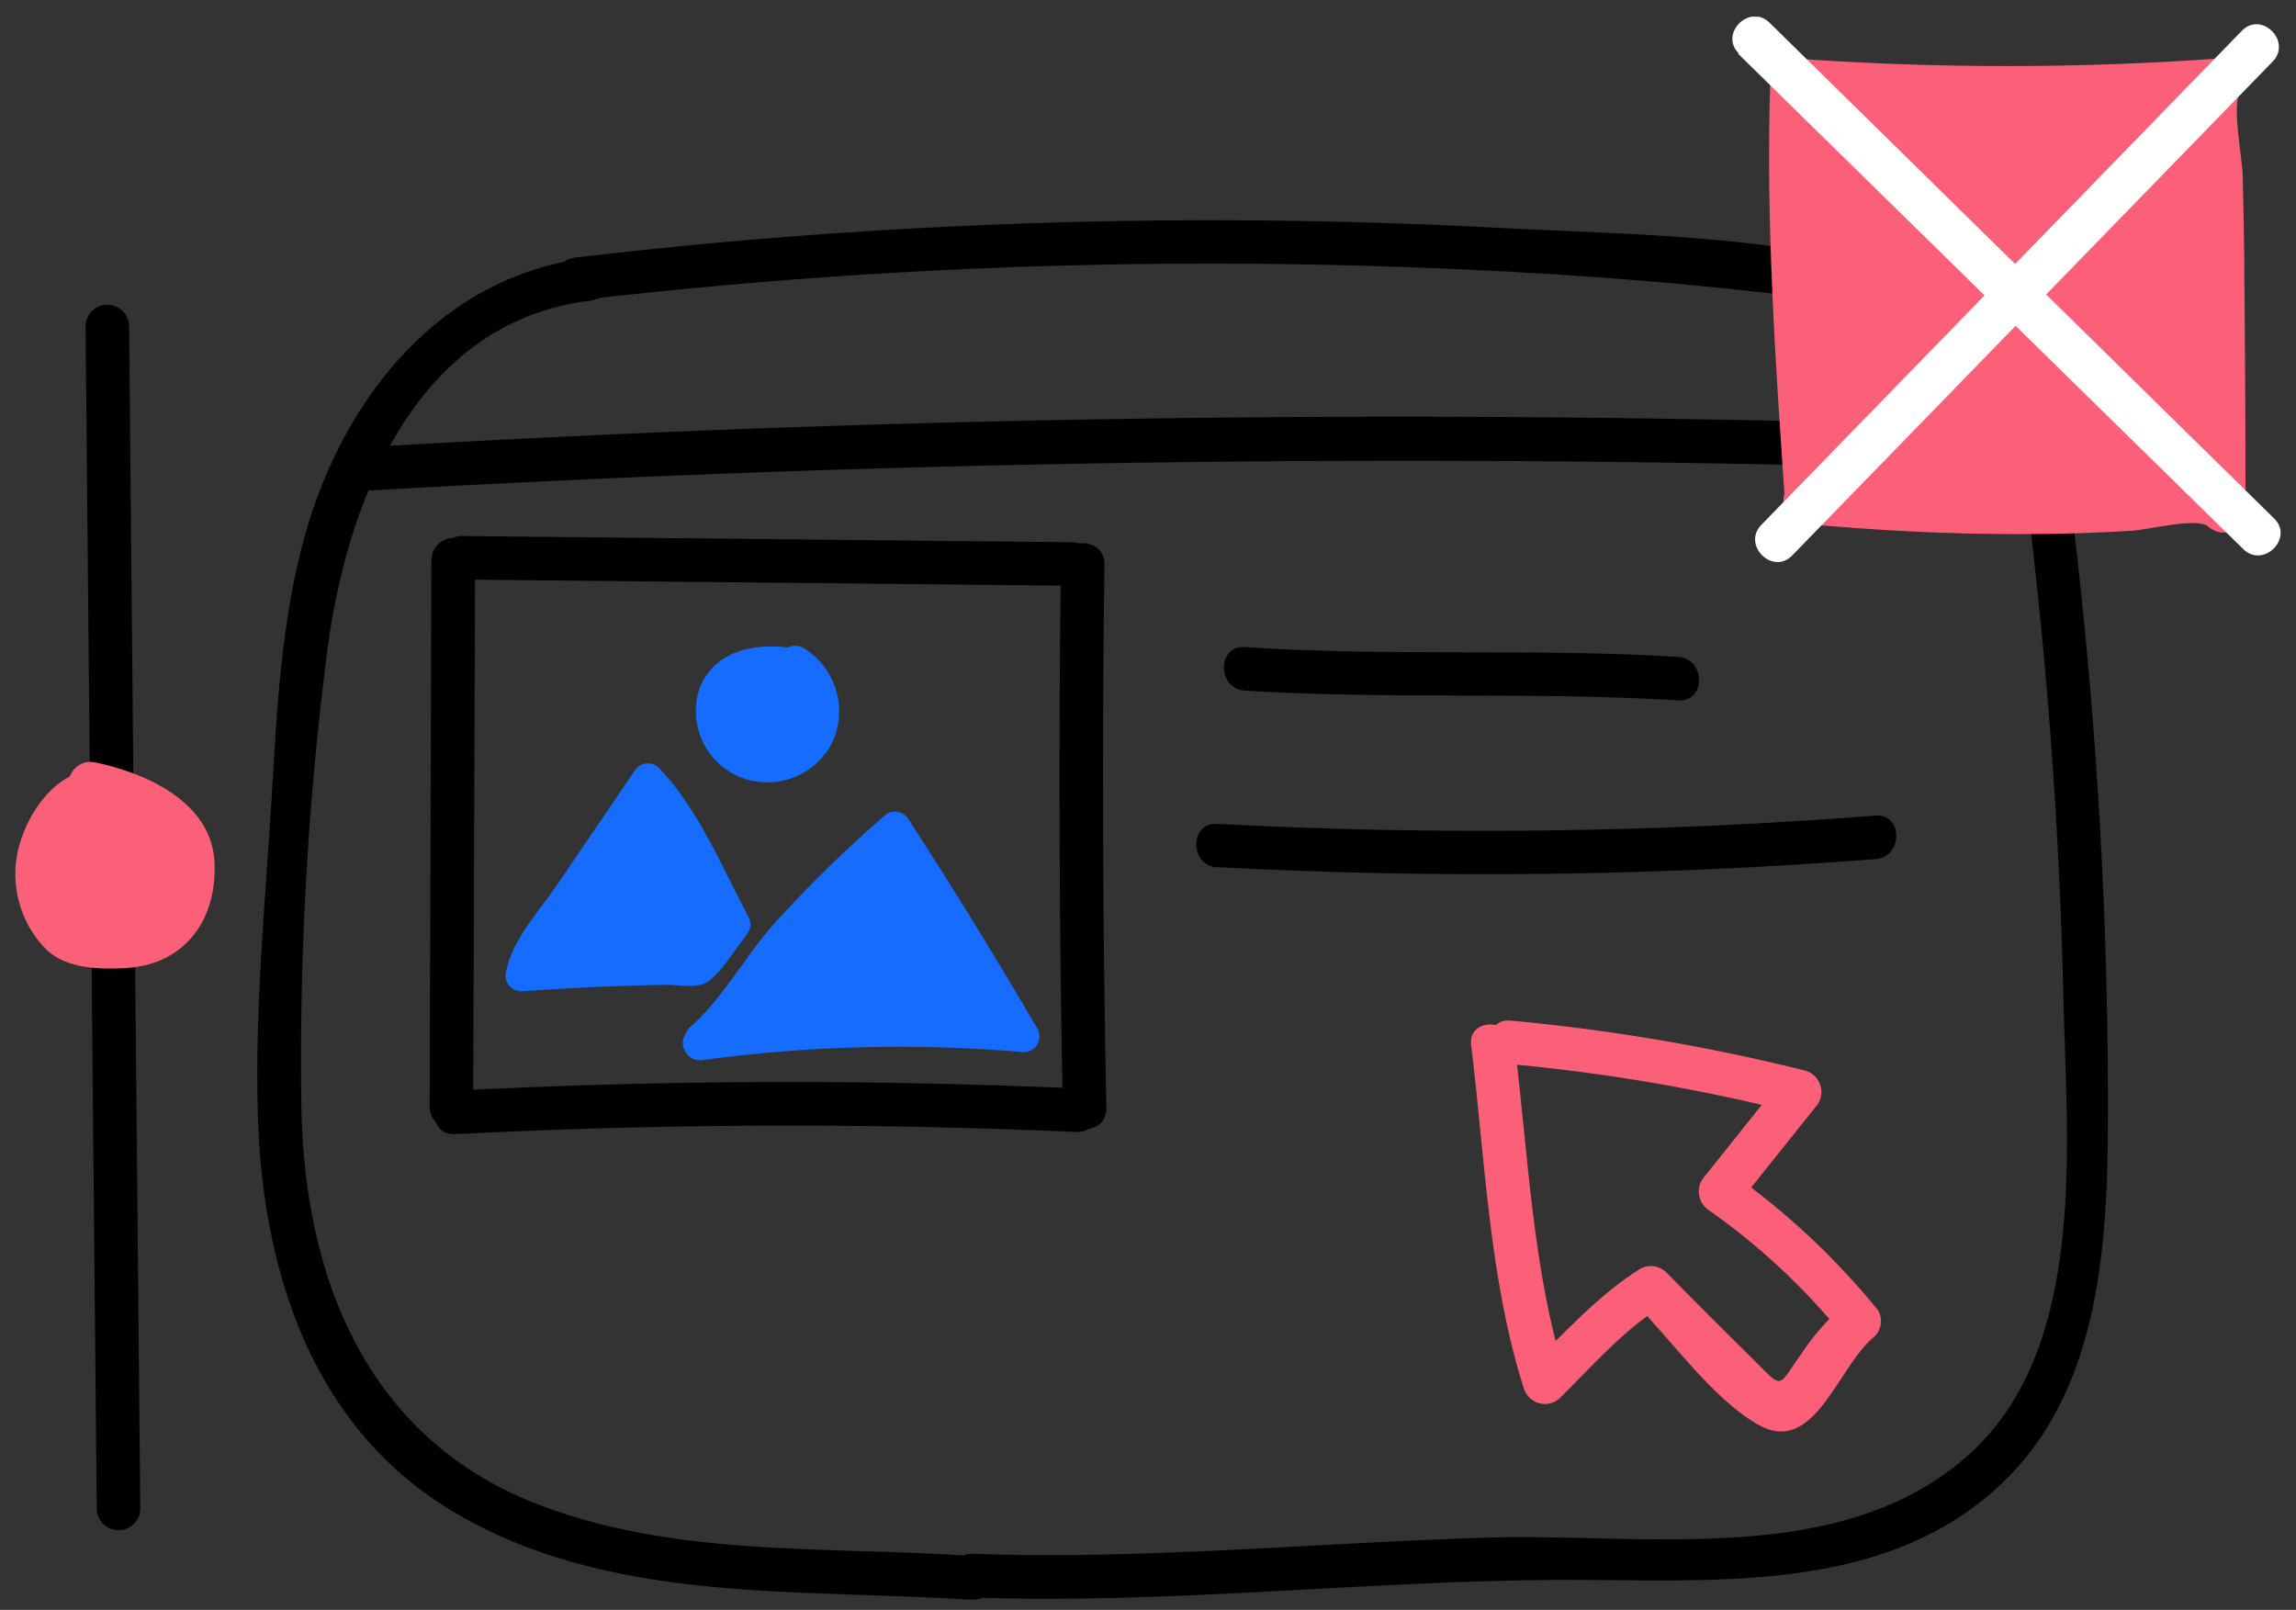 <svg xmlns="http://www.w3.org/2000/svg" width="87" height="61" viewBox="0 0 87 61" fill="none"><rect x="0" y="0" width="87" height="61" fill="#333333" stroke="none"/><g clip-path="url(#clip0_504_800)"><path d="M3.242 12.307L3.666 57.221C3.683 57.428 3.777 57.621 3.93 57.762C4.082 57.904 4.283 57.982 4.491 57.982C4.699 57.982 4.899 57.904 5.052 57.762C5.204 57.621 5.298 57.428 5.315 57.221L4.891 12.307C4.875 12.1 4.78 11.906 4.628 11.765C4.475 11.624 4.275 11.546 4.067 11.546C3.859 11.546 3.658 11.624 3.506 11.765C3.353 11.906 3.259 12.1 3.242 12.307V12.307Z" fill="black"></path><path d="M3.797 29.993C3.713 29.955 3.62 29.94 3.528 29.949C3.436 29.958 3.349 29.991 3.274 30.046C2.848 30.259 2.472 30.56 2.17 30.928C1.868 31.297 1.646 31.724 1.52 32.184C1.394 32.643 1.365 33.124 1.436 33.595C1.508 34.066 1.677 34.517 1.934 34.918C2.111 35.217 2.366 35.461 2.672 35.625C3.019 35.775 3.393 35.849 3.771 35.845C4.734 35.902 5.817 35.913 6.514 35.243C6.929 34.778 7.188 34.194 7.252 33.573C7.399 32.969 7.338 32.333 7.079 31.767C6.912 31.503 6.699 31.271 6.451 31.082C5.574 30.363 4.527 29.882 3.41 29.684" fill="#FC6078"></path><path d="M4.017 29.198C2.07 28.868 0.62 31.291 0.583 32.987C0.564 33.55 0.663 34.11 0.872 34.632C1.081 35.155 1.396 35.629 1.798 36.023C2.557 36.698 3.719 36.729 4.682 36.687C6.964 36.588 8.241 34.897 8.126 32.642C8.01 30.386 5.509 29.281 3.614 28.889C2.567 28.674 2.138 30.26 3.179 30.459C4.221 30.658 5.441 31.045 6.095 31.856C6.749 32.668 6.54 34.562 5.367 34.934C4.32 35.269 2.803 35.112 2.384 33.95C2.267 33.622 2.217 33.273 2.237 32.926C2.257 32.578 2.346 32.237 2.499 31.924C2.625 31.673 3.253 30.715 3.577 30.773C4.624 30.951 5.064 29.36 4.017 29.203V29.198Z" fill="#FC6078"></path><path d="M76.713 18.185C77.54 24.649 78.031 31.151 78.183 37.666C78.299 43.146 79.157 50.971 74.656 55.069C69.84 59.456 62.309 58.079 56.337 58.262C49.82 58.461 43.325 59.11 36.798 58.874C36.654 58.877 36.513 58.917 36.388 58.99C36.264 59.063 36.161 59.167 36.089 59.292C36.017 59.417 35.98 59.559 35.979 59.703C35.978 59.847 36.015 59.989 36.086 60.115L36.144 60.204L36.876 58.958C31.26 58.571 25.361 59.042 20.038 56.865C13.904 54.316 11.591 48.49 11.423 42.178C11.327 36.446 11.638 30.714 12.355 25.026C13.04 19.179 15.673 12.197 22.373 11.391C23.419 11.271 23.461 9.758 22.373 9.742H21.802V11.391C31.702 10.231 41.673 9.789 51.636 10.067C56.499 10.208 61.377 10.486 66.213 11.02C68.464 11.266 71.489 11.459 73.541 12.647C75.791 13.961 76.388 17.599 77.032 19.928C77.115 20.105 77.259 20.246 77.436 20.327C77.614 20.408 77.815 20.424 78.003 20.371C78.191 20.318 78.354 20.201 78.464 20.039C78.574 19.878 78.623 19.683 78.602 19.488C77.555 15.777 76.744 11.941 72.787 10.59C67.778 8.879 61.921 8.91 56.692 8.628C45.051 8.018 33.38 8.397 21.802 9.758C20.755 9.879 20.713 11.391 21.802 11.407H22.373V9.758C16.746 10.418 13.056 14.992 11.57 20.226C10.654 23.471 10.491 26.895 10.293 30.244C10.052 34.206 9.654 38.2 9.769 42.173C9.926 48.124 11.81 54.091 17.18 57.283C23.09 60.806 30.266 60.173 36.871 60.623C37.015 60.62 37.156 60.581 37.281 60.507C37.405 60.434 37.508 60.33 37.58 60.205C37.651 60.08 37.689 59.938 37.69 59.794C37.691 59.65 37.654 59.508 37.583 59.382L37.525 59.293L36.819 60.529C44.183 60.795 51.505 59.916 58.865 59.864C64.596 59.827 71.28 60.523 75.818 56.242C79.838 52.458 79.885 46.391 79.874 41.272C79.847 33.554 79.341 25.846 78.361 18.19C78.231 17.143 76.582 17.143 76.713 18.19V18.185Z" fill="black"></path><path d="M13.318 18.625C34.428 17.39 55.56 17.135 76.713 17.86C77.76 17.897 77.76 16.248 76.713 16.212C55.578 15.458 34.446 15.713 13.318 16.976C12.271 17.039 12.271 18.688 13.318 18.625Z" fill="black"></path><path d="M47.161 26.167C52.631 26.512 58.121 26.198 63.596 26.539C64.643 26.607 64.643 24.968 63.596 24.89C58.121 24.55 52.631 24.89 47.161 24.518C46.114 24.45 46.114 26.088 47.161 26.167Z" fill="black"></path><path d="M46.114 32.856C54.431 33.297 62.767 33.195 71.07 32.553C72.117 32.474 72.117 30.825 71.07 30.904C62.767 31.55 54.431 31.655 46.114 31.218C45.068 31.16 45.068 32.788 46.114 32.867V32.856Z" fill="black"></path><path d="M67.925 3.027C73.338 3.441 78.774 3.441 84.187 3.027L84.093 3.195C84.229 8.586 84.29 13.977 84.276 19.368L83.894 19.049C78.737 19.535 73.546 19.526 68.391 19.023L68.485 19.085C68.101 13.799 67.911 8.504 67.914 3.2L67.925 3.027Z" fill="#FC6078"></path><path d="M67.925 3.849C73.338 4.239 78.773 4.239 84.187 3.849L83.475 2.609C83.275 3.106 83.212 3.648 83.292 4.179C83.292 5.864 83.365 7.549 83.391 9.235C83.44 12.599 83.461 15.968 83.454 19.342L84.847 18.787C83.339 17.547 80.56 18.494 78.712 18.552C75.263 18.644 71.81 18.527 68.375 18.201C67.49 18.117 67.328 19.321 67.956 19.74L68.05 19.802C68.176 19.875 68.318 19.913 68.463 19.913C68.608 19.913 68.75 19.876 68.876 19.803C69.001 19.731 69.106 19.628 69.178 19.503C69.251 19.377 69.29 19.235 69.291 19.091C68.924 13.773 68.548 8.361 68.731 3.027C68.767 1.98 67.119 1.98 67.082 3.027C66.899 8.361 67.276 13.773 67.642 19.091L68.883 18.379L68.788 18.316L68.375 19.849C71.123 20.101 73.876 20.247 76.639 20.237C78.035 20.237 79.415 20.195 80.78 20.111C81.376 20.08 83.261 19.588 83.679 19.954C83.797 20.064 83.943 20.137 84.101 20.166C84.259 20.194 84.421 20.177 84.57 20.116C84.718 20.055 84.846 19.952 84.938 19.82C85.029 19.689 85.081 19.534 85.087 19.373C85.087 16.505 85.073 13.64 85.045 10.779C85.045 9.434 85.009 8.083 84.983 6.738C84.983 6.005 84.548 4.053 84.883 3.451C84.954 3.326 84.991 3.184 84.99 3.039C84.99 2.895 84.952 2.754 84.88 2.629C84.808 2.504 84.705 2.399 84.581 2.326C84.457 2.253 84.316 2.213 84.171 2.211C78.758 2.601 73.323 2.601 67.909 2.211C66.862 2.122 66.868 3.776 67.925 3.849Z" fill="#FC6078"></path><path d="M65.862 2.038L85.004 20.807C85.762 21.551 86.93 20.389 86.171 19.645L67.051 0.86C66.297 0.117 65.13 1.279 65.889 2.028L65.862 2.038Z" fill="white"></path><path d="M84.951 1.164L66.742 19.886C65.999 20.645 67.166 21.812 67.909 21.048L86.118 2.331C86.856 1.572 85.694 0.405 84.951 1.164Z" fill="white"></path><path d="M55.745 39.592C56.269 43.874 56.425 48.49 57.739 52.599C57.779 52.736 57.854 52.861 57.957 52.962C58.059 53.062 58.186 53.134 58.324 53.17C58.463 53.207 58.608 53.208 58.747 53.172C58.886 53.136 59.013 53.065 59.116 52.965C60.325 51.772 61.502 50.406 62.952 49.506L61.953 49.38C63.355 50.798 64.879 52.976 66.59 53.965C68.762 55.232 69.621 51.772 71.028 50.641C71.159 50.514 71.243 50.345 71.267 50.164C71.29 49.983 71.253 49.799 71.159 49.642C69.55 47.663 67.678 45.913 65.596 44.439L65.763 45.737L68.788 41.953C68.886 41.849 68.956 41.721 68.991 41.583C69.026 41.444 69.025 41.299 68.988 41.16C68.952 41.022 68.88 40.896 68.781 40.792C68.682 40.689 68.559 40.613 68.422 40.571C64.748 39.653 61.008 39.018 57.237 38.671C56.19 38.572 56.19 40.241 57.237 40.32C60.861 40.655 64.454 41.271 67.982 42.162L67.621 40.786L64.596 44.57C64.511 44.661 64.448 44.77 64.41 44.888C64.372 45.007 64.361 45.132 64.376 45.256C64.392 45.379 64.436 45.497 64.502 45.602C64.569 45.707 64.658 45.796 64.763 45.863C66.621 47.169 68.293 48.72 69.736 50.474L69.867 49.474C69.263 49.985 68.734 50.579 68.296 51.238C67.318 52.604 67.616 52.678 66.428 51.505C65.322 50.416 64.226 49.319 63.141 48.213C63.011 48.085 62.843 48.004 62.663 47.98C62.483 47.956 62.299 47.992 62.141 48.082C60.571 49.066 59.294 50.495 57.954 51.798L59.33 52.164C58.064 48.176 57.912 43.733 57.394 39.603C57.263 38.556 55.614 38.556 55.745 39.603V39.592Z" fill="#FC6078"></path><path d="M16.348 21.148L16.28 42C16.297 42.207 16.391 42.401 16.544 42.542C16.696 42.683 16.897 42.761 17.105 42.761C17.313 42.761 17.513 42.683 17.666 42.542C17.819 42.401 17.913 42.207 17.929 42L18.002 21.148C17.986 20.94 17.892 20.747 17.739 20.606C17.586 20.465 17.386 20.386 17.178 20.386C16.97 20.386 16.77 20.465 16.617 20.606C16.464 20.747 16.37 20.94 16.354 21.148H16.348Z" fill="black"></path><path d="M40.2 21.367C40.109 28.245 40.134 35.123 40.273 42C40.273 43.047 41.943 43.047 41.922 42C41.782 35.123 41.758 28.245 41.849 21.367C41.849 20.321 40.216 20.321 40.2 21.367Z" fill="black"></path><path d="M17.448 21.959L40.676 22.194C40.884 22.178 41.077 22.084 41.218 21.931C41.359 21.778 41.438 21.578 41.438 21.37C41.438 21.162 41.359 20.962 41.218 20.809C41.077 20.656 40.884 20.562 40.676 20.546L17.448 20.31C17.24 20.327 17.047 20.421 16.906 20.573C16.765 20.726 16.686 20.927 16.686 21.134C16.686 21.342 16.765 21.543 16.906 21.695C17.047 21.848 17.24 21.942 17.448 21.959V21.959Z" fill="black"></path><path d="M17.238 42.974C25.089 42.572 32.94 42.544 40.791 42.89C41.838 42.937 41.838 41.283 40.791 41.241C32.94 40.892 25.089 40.92 17.238 41.325C16.191 41.377 16.191 43.026 17.238 42.974Z" fill="black"></path><path d="M30.098 25.398C29.584 25.265 29.047 25.254 28.528 25.366C28.259 25.419 28.006 25.533 27.788 25.699C27.571 25.865 27.394 26.079 27.272 26.324C27.15 26.619 27.116 26.942 27.172 27.256C27.227 27.566 27.358 27.858 27.554 28.106C27.749 28.353 28.003 28.549 28.292 28.674C28.581 28.8 28.897 28.852 29.212 28.826C29.526 28.8 29.829 28.696 30.093 28.524C30.358 28.353 30.576 28.118 30.728 27.842C30.88 27.566 30.961 27.256 30.964 26.941C30.967 26.625 30.892 26.314 30.745 26.035C30.599 25.755 30.386 25.517 30.124 25.34" fill="#166CFF"></path><path d="M30.318 24.602C28.91 24.325 27.178 24.503 26.534 26.01C26.287 26.677 26.314 27.415 26.608 28.063C26.902 28.71 27.439 29.216 28.104 29.47C28.735 29.705 29.43 29.703 30.059 29.463C30.688 29.223 31.208 28.762 31.522 28.166C31.812 27.56 31.875 26.869 31.699 26.22C31.523 25.57 31.121 25.006 30.564 24.628C29.721 23.99 28.894 25.419 29.732 26.052C29.931 26.21 30.07 26.433 30.123 26.681C30.176 26.93 30.141 27.19 30.023 27.416C29.905 27.642 29.712 27.819 29.477 27.918C29.243 28.017 28.981 28.03 28.737 27.957C28.214 27.774 27.78 27.088 28.104 26.565C28.429 26.041 29.334 26.083 29.894 26.193C30.941 26.397 31.37 24.811 30.329 24.623L30.318 24.602Z" fill="#166CFF"></path><path d="M27.832 35.039C27.361 35.562 26.9 36.148 26.455 36.719C24.205 36.719 21.959 36.803 19.719 36.97C19.764 36.587 19.916 36.224 20.159 35.923L24.529 29.485L24.634 29.595C25.375 30.484 26.002 31.462 26.503 32.505C26.942 33.357 27.385 34.201 27.832 35.039Z" fill="#166CFF"></path><path d="M27.413 34.625C26.942 35.185 26.56 35.876 25.843 36.133C25.356 36.305 24.514 36.133 24.006 36.164C22.577 36.201 21.153 36.279 19.724 36.384L20.295 37.127C20.53 35.887 21.792 34.594 22.493 33.557L25.042 29.805L24.131 29.925C25.55 31.417 26.393 33.536 27.345 35.337C27.701 36.007 28.716 35.41 28.361 34.74C27.35 32.84 26.471 30.673 24.969 29.093C24.904 29.03 24.827 28.983 24.741 28.955C24.656 28.927 24.566 28.918 24.477 28.929C24.388 28.941 24.302 28.973 24.227 29.022C24.152 29.071 24.089 29.136 24.043 29.213L21.127 33.5C20.442 34.51 19.41 35.593 19.175 36.813C19.152 36.9 19.149 36.992 19.166 37.08C19.184 37.169 19.221 37.252 19.276 37.325C19.33 37.397 19.4 37.455 19.481 37.496C19.561 37.537 19.65 37.56 19.74 37.562C21.572 37.431 23.404 37.342 25.246 37.316C25.691 37.316 26.366 37.457 26.769 37.227C27.293 36.923 27.869 35.934 28.272 35.457C28.737 34.882 27.905 34.044 27.413 34.625Z" fill="#166CFF"></path><path d="M26.597 39.388C26.659 39.43 26.497 39.435 26.523 39.388C26.549 39.341 26.644 39.31 26.686 39.247C28.771 36.349 31.184 33.703 33.877 31.359C35.58 33.959 37.211 36.604 38.771 39.294C34.663 38.907 30.523 39.011 26.44 39.603" fill="#166CFF"></path><path d="M26.178 38.975V39.001H27.01L26.958 38.954V39.786C28.193 38.739 29.109 37.028 30.213 35.798C31.495 34.368 32.858 33.014 34.296 31.741L33.37 31.621C35.065 34.238 36.697 36.895 38.263 39.592L38.787 38.708C34.624 38.357 30.436 38.467 26.298 39.038C25.55 39.137 25.869 40.273 26.612 40.168C30.647 39.62 34.73 39.518 38.787 39.865C38.891 39.866 38.994 39.84 39.085 39.789C39.176 39.738 39.252 39.664 39.306 39.574C39.359 39.484 39.387 39.382 39.388 39.278C39.389 39.173 39.362 39.071 39.31 38.98C37.747 36.297 36.117 33.65 34.422 31.04C34.375 30.963 34.311 30.898 34.236 30.85C34.16 30.801 34.075 30.77 33.986 30.759C33.897 30.748 33.807 30.757 33.722 30.786C33.637 30.814 33.559 30.862 33.495 30.925C32.04 32.188 30.661 33.535 29.366 34.96C28.266 36.19 27.35 37.891 26.11 38.954C26.002 39.065 25.941 39.215 25.941 39.37C25.941 39.525 26.002 39.675 26.11 39.786L26.162 39.833C26.217 39.888 26.282 39.932 26.353 39.961C26.424 39.991 26.501 40.006 26.578 40.006C26.656 40.006 26.732 39.991 26.804 39.961C26.875 39.932 26.94 39.888 26.994 39.833V39.833C27.465 39.247 26.639 38.41 26.162 39.001L26.178 38.975Z" fill="#166CFF"></path></g><defs><clipPath id="clip0_504_800"><rect width="85.833" height="59.977" fill="white" transform="translate(0.583 0.63)"></rect></clipPath></defs></svg>